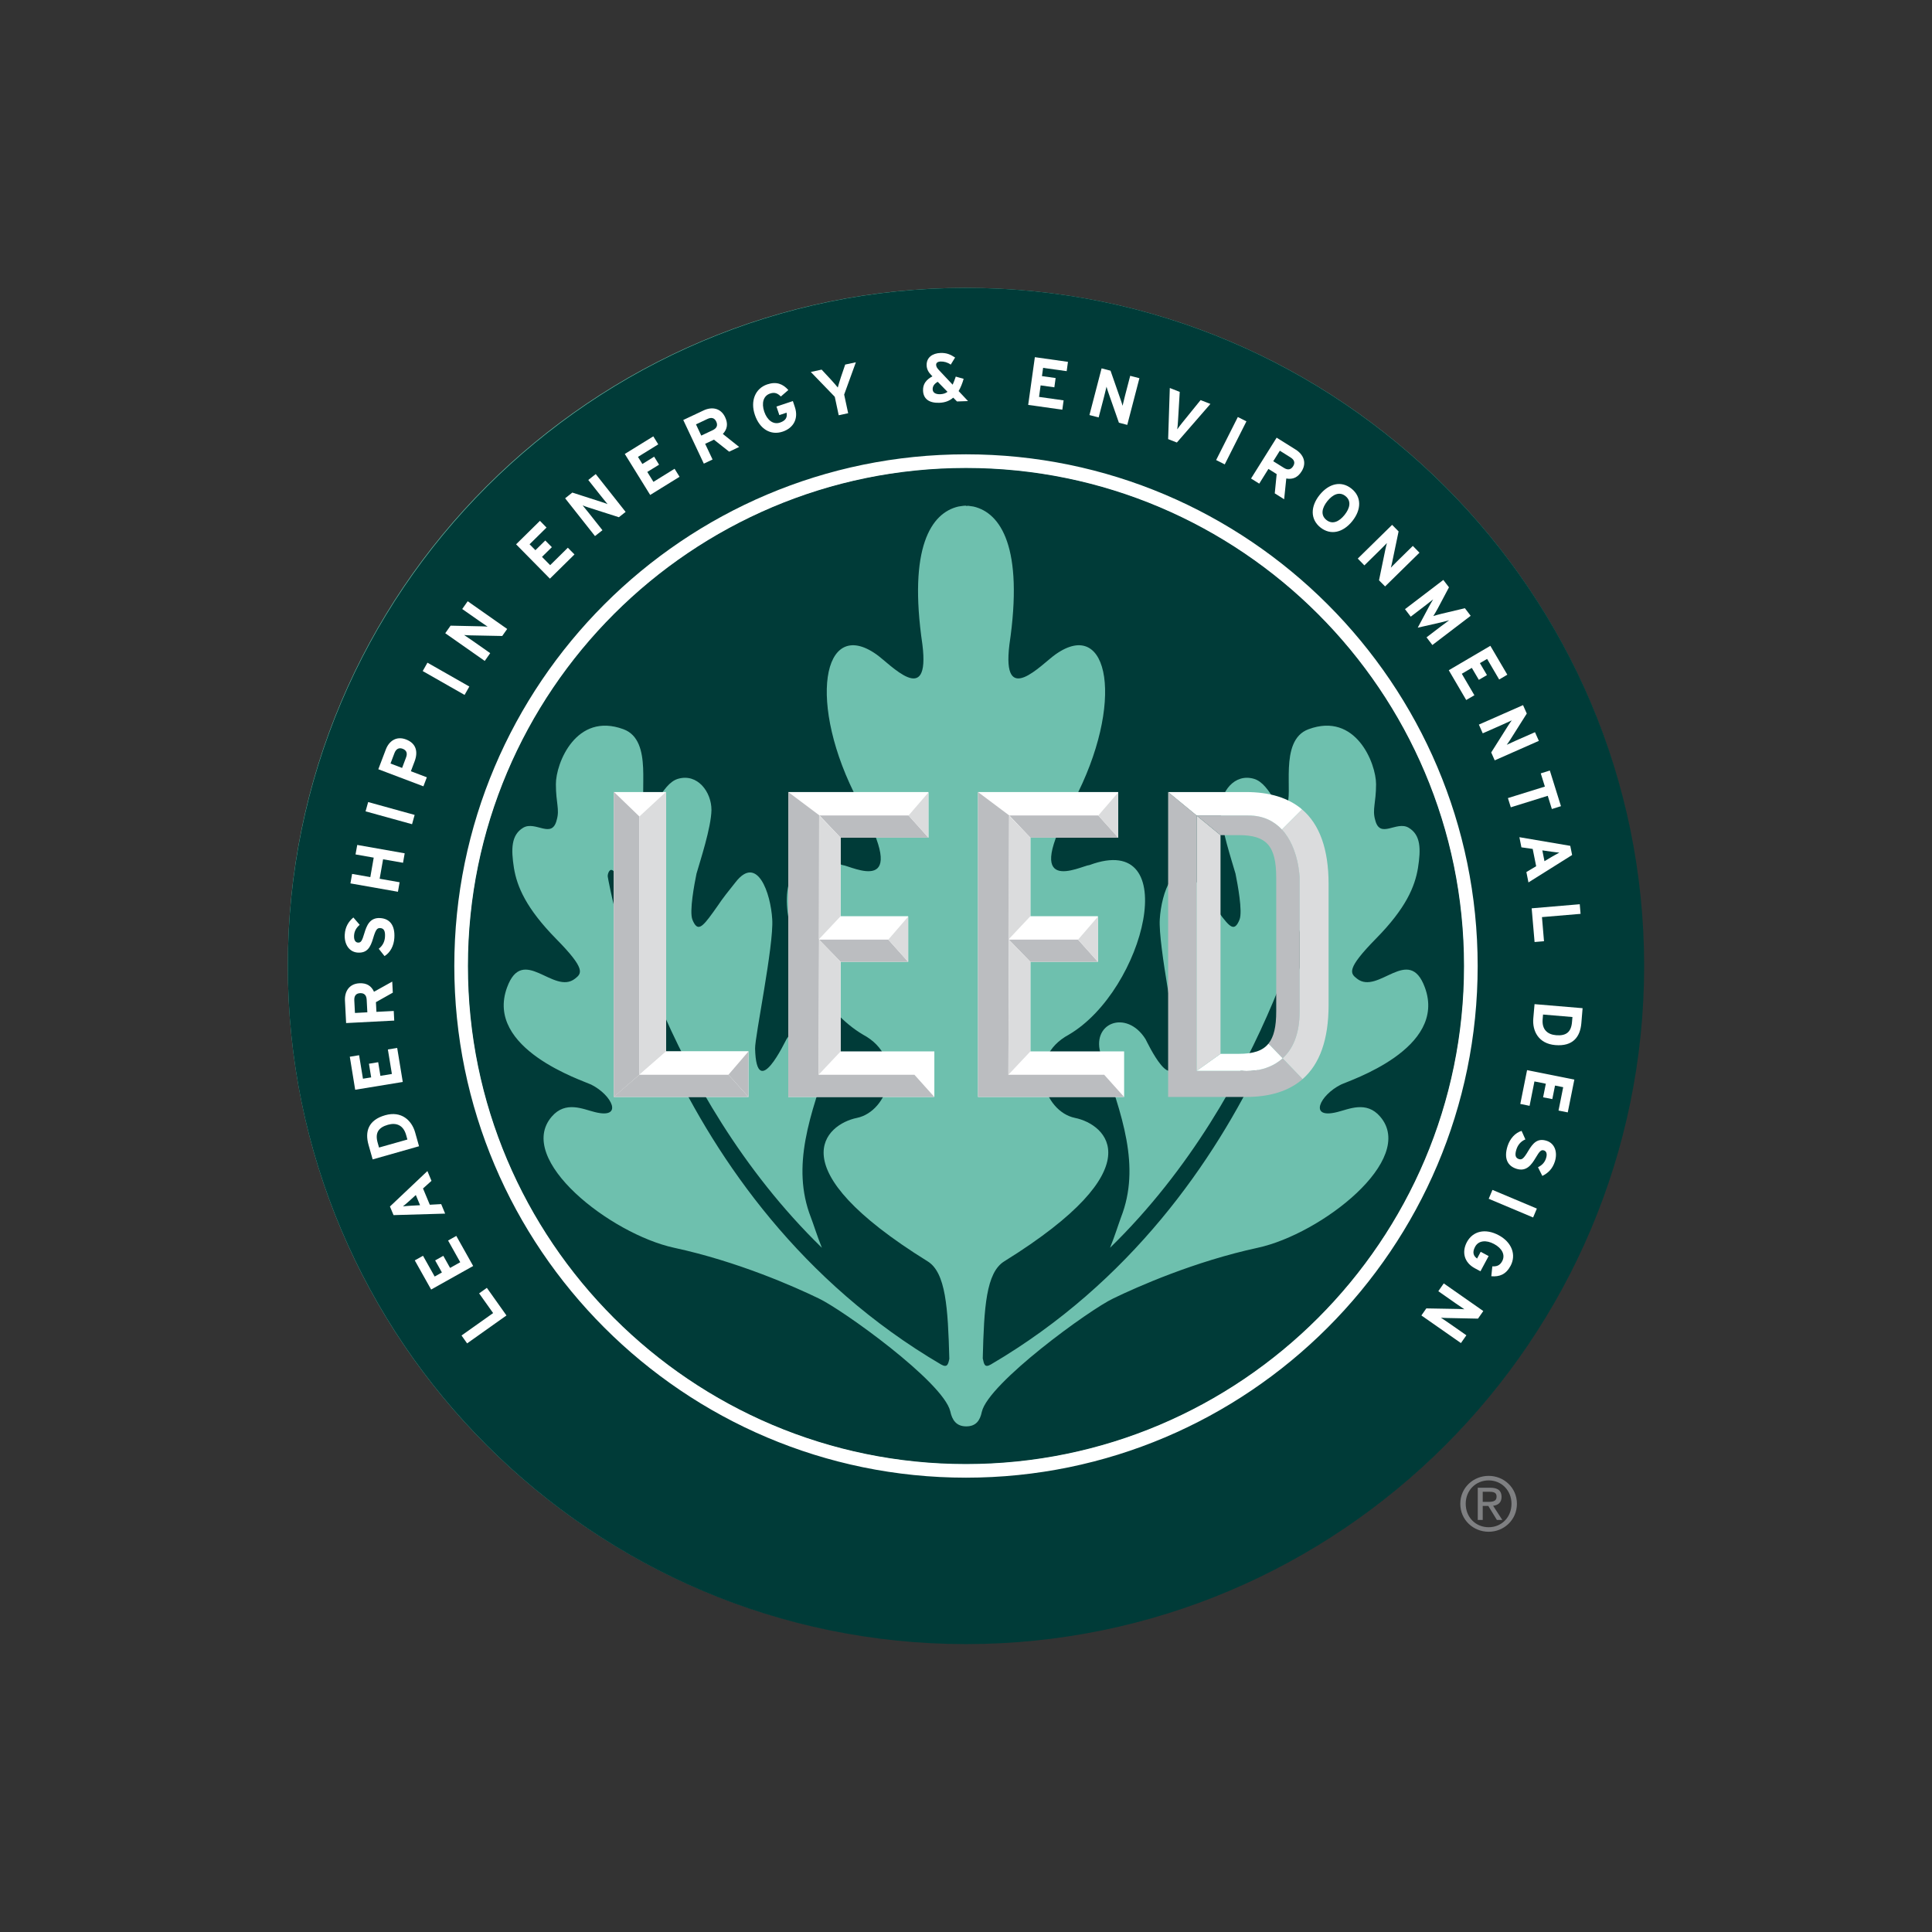 <?xml version="1.0" encoding="UTF-8"?>
<svg class="icon" width="140" height="140" enable-background="new 0 0 98.283 98.276" version="1.1" viewBox="0 0 140 140" xml:space="preserve" xmlns="http://www.w3.org/2000/svg"><rect x="0" y="0" width="140" height="140" fill="#333333" stroke="none"/>                                                                      <g transform="translate(20.858 20.862)"><path d="m98.228 49.113c0 27.123-21.989 49.111-49.114 49.111s-49.114-21.988-49.114-49.111c0-27.125 21.989-49.113 49.114-49.113s49.114 21.988 49.114 49.113" fill="#6ec0ae"/><path d="m49.142 13.031c-19.91 0-36.109 16.2-36.109 36.109s16.199 36.107 36.109 36.107c19.911 0 36.109-16.198 36.109-36.107s-16.198-36.109-36.109-36.109m26.888 46.694c0.845-0.203 2.122-0.848 3.127 0.331 2.663 3.099-4.268 8.504-8.878 9.501-4.598 0.994-8.723 2.828-10.456 3.666-1.722 0.81-9.064 6.148-9.535 8.224-0.131 0.638-0.432 1.052-1.13 1.052-0.72 0-1.024-0.466-1.156-1.095-0.512-2.127-7.822-7.371-9.542-8.181-1.731-0.838-5.857-2.672-10.466-3.666-4.605-0.997-11.535-6.402-8.873-9.501 1.007-1.179 2.287-0.534 3.13-0.331 2.092 0.523 1.252-1.232-0.272-1.994-0.591-0.287-7.729-2.588-6.093-7.042 1.147-3.13 3.368 0.58 4.922-0.631 0.498-0.385 0.798-0.69-1.372-2.891-2.172-2.214-2.829-3.776-3.053-5.137-0.211-1.358-0.208-2.386 0.677-2.915 0.897-0.519 2.083 0.86 2.426-0.568 0.222-0.769-0.062-1.202-0.062-2.581-0.01-1.506 1.464-5.253 4.895-3.985 2.223 0.811 1.045 4.812 1.608 5.566 0.592 0.776 1.097-1.597 2.337-1.97 1.431-0.424 2.438 0.965 2.433 2.254-0.021 1.284-0.821 3.695-1.084 4.616-0.152 0.739-0.532 2.746-0.295 3.336 0.362 0.885 0.683 0.596 1.492-0.529 0.728-1.001 0.35-0.582 1.628-2.181 1.582-2.051 2.551 0.787 2.663 2.68 0.119 1.894-1.261 8.502-1.242 9.372 0.1 3.956 2.204-0.581 2.278-0.686 1.378-2.2 4.029-1.176 3.198 1.191-1.512 4.31-2.867 8.027-1.438 11.713 0.192 0.494 0.454 1.355 0.802 2.214-11.669-11.36-14.882-26.978-14.887-26.999-0.045-0.16-0.271-0.426-0.418-0.377-0.138 0.042-0.245 0.353-0.205 0.516 6e-3 0.026 3.809 23.39 24.149 35.318 0.443 0.25 0.512 0 0.596-0.414-0.099-3.714-0.257-6.248-1.573-7.062-10.953-6.798-7.387-9.933-5.124-10.393 2.277-0.468 3.578-4.348 0.443-6.034-5.515-3.244-8.341-14.824-1.496-12.29 0.63 0.05 5.13 2.499 1.168-4.6-3.761-7.102-2.608-13.423 1.296-10.666 1.019 0.716 3.913 3.92 3.335-0.716-1.032-7.031 0.631-9.535 2.604-9.995 0 0 0.432-0.074 0.555-0.064v0.019l0.173-9e-3c0.17 0.02 0.373 0.054 0.373 0.054 1.972 0.46 3.643 2.964 2.601 9.995-0.573 4.636 2.319 1.432 3.343 0.716 3.898-2.757 5.055 3.564 1.296 10.666-3.97 7.099 0.538 4.65 1.165 4.6 6.843-2.534 4.023 9.046-1.496 12.29-3.132 1.686-1.831 5.566 0.443 6.034 2.266 0.46 5.828 3.595-5.124 10.393-1.317 0.814-1.468 3.33-1.559 7.033 0.091 0.425 0.136 0.702 0.583 0.443 20.344-11.928 24.143-35.292 24.154-35.318 0.043-0.163-0.027-0.474-0.171-0.516-0.141-0.049-0.421 0.107-0.466 0.266 0 0.018-3.213 15.75-14.876 27.11 0.349-0.859 0.613-1.72 0.797-2.214 1.437-3.686 0.08-7.403-1.435-11.713-0.826-2.367 1.832-3.391 3.21-1.191 0.064 0.105 2.17 4.642 2.266 0.686 0.027-0.87-1.354-7.478-1.234-9.372 0.109-1.893 1.074-4.731 2.666-2.68 1.271 1.599 0.887 1.18 1.611 2.181 0.823 1.125 1.137 1.414 1.5 0.529 0.24-0.59-0.141-2.597-0.29-3.336-0.262-0.921-1.067-3.332-1.077-4.616-0.014-1.289 0.983-2.678 2.423-2.254 1.247 0.373 1.744 2.746 2.335 1.97 0.569-0.754-0.604-4.755 1.61-5.566 3.427-1.268 4.895 2.479 4.895 3.985-2e-3 1.379-0.285 1.812-0.067 2.581 0.347 1.428 1.533 0.049 2.423 0.568 0.894 0.529 0.894 1.557 0.681 2.915-0.224 1.361-0.872 2.923-3.055 5.137-2.16 2.201-1.859 2.506-1.362 2.891 1.545 1.211 3.763-2.499 4.915 0.631 1.648 4.454-5.497 6.755-6.08 7.042-1.531 0.762-2.371 2.517-0.283 1.994" fill="#003b38"/><path d="m49.142 0c-27.094 4e-3 -49.139 22.047-49.142 49.14 3e-3 27.091 22.048 49.134 49.142 49.136 27.093-2e-3 49.138-22.045 49.141-49.136-3e-3 -27.093-22.048-49.136-49.141-49.14m26.174 75.313c-6.996 6.991-16.293 10.84-26.174 10.842-9.883-2e-3 -19.18-3.851-26.175-10.842-6.991-6.994-10.842-16.292-10.843-26.173 1e-3 -9.884 3.852-19.18 10.843-26.174 6.994-6.992 16.29-10.841 26.175-10.843 9.881 2e-3 19.178 3.851 26.174 10.843 6.992 6.994 10.841 16.29 10.841 26.174 0 9.881-3.849 19.179-10.841 26.173" fill="#003b38"/><g fill="#fff"><polygon points="14.422 72.46 15.842 74.461 12.991 76.485 12.586 75.913 14.876 74.289 13.861 72.86"/><polygon points="12.207 68.697 13.43 70.877 10.384 72.583 9.198 70.47 9.795 70.137 10.64 71.641 11.164 71.345 10.675 70.472 11.266 70.14 11.757 71.016 12.493 70.603 11.612 69.031"/><path d="m10.409 64.707-0.614 0.552 0.492 1.179 0.825-0.046 0.287 0.689-3.74 0.109-0.26-0.624 2.715-2.569zm-1.632 1.478c-0.164 0.145-0.329 0.289-0.436 0.372 0.133-0.019 0.353-0.033 0.569-0.048l0.672-0.037-0.308-0.738z"/><path d="m9.224 61.195 0.283 1.004-3.36 0.954-0.299-1.052c-0.273-0.961-0.024-1.801 1.207-2.15 1.181-0.334 1.923 0.379 2.169 1.244m-2.716 0.745 0.1 0.353 2.056-0.581-0.094-0.332c-0.199-0.706-0.704-0.912-1.318-0.737-0.688 0.197-0.945 0.586-0.744 1.297"/><polygon points="7.924 55.076 8.328 57.541 4.88 58.106 4.49 55.713 5.164 55.603 5.443 57.306 6.039 57.209 5.877 56.22 6.547 56.109 6.708 57.098 7.54 56.962 7.249 55.186"/><path d="m7.606 51.07-1.223 0.688 0.036 0.703 1.255-0.064 0.036 0.696-3.487 0.18-0.084-1.624c-0.033-0.66 0.301-1.221 1.045-1.26 0.522-0.026 0.863 0.183 1.06 0.615l1.321-0.736zm-2.79 0.559 0.047 0.912 0.898-0.047-0.048-0.912c-0.016-0.324-0.174-0.49-0.478-0.476-0.315 0.016-0.434 0.214-0.419 0.523"/><path d="m7.718 47.102c-0.035 0.583-0.308 1.077-0.713 1.317l-0.419-0.531c0.3-0.227 0.434-0.533 0.454-0.867 0.024-0.415-0.077-0.615-0.343-0.631-0.224-0.013-0.33 0.1-0.52 0.749-0.188 0.635-0.42 1.069-1.107 1.028-0.634-0.037-0.989-0.62-0.946-1.308 0.032-0.542 0.26-0.929 0.624-1.237l0.459 0.532c-0.244 0.212-0.388 0.452-0.408 0.772-0.023 0.375 0.129 0.508 0.285 0.516 0.219 0.015 0.297-0.131 0.46-0.677 0.162-0.544 0.391-1.147 1.147-1.1 0.663 0.039 1.086 0.485 1.027 1.437"/><polygon points="8.467 40.972 8.347 41.658 6.902 41.405 6.653 42.815 8.099 43.07 7.978 43.759 4.536 43.152 4.657 42.465 5.977 42.696 6.223 41.286 4.905 41.053 5.029 40.365"/><polygon points="9.188 38.19 9.001 38.863 5.632 37.931 5.82 37.258"/><path d="m9.187 34.307-0.272 0.719 1.157 0.438-0.248 0.654-3.268-1.238 0.543-1.429c0.232-0.617 0.766-0.995 1.461-0.731 0.756 0.287 0.883 0.91 0.627 1.587m-1.463-0.593-0.285 0.752 0.841 0.32 0.286-0.761c0.116-0.306 0.036-0.52-0.246-0.628-0.285-0.108-0.487 0.029-0.596 0.317"/><polygon points="13.152 28.887 12.807 29.495 9.773 27.766 10.117 27.158"/><path d="m15.535 25.224-2.299-0.045c-0.154-4e-3 -0.363-0.011-0.463-0.026 0.107 0.075 0.472 0.319 0.632 0.431l1.26 0.884-0.396 0.564-2.862-2.008 0.385-0.548 2.222 0.048c0.156 4e-3 0.366 0.011 0.464 0.025-0.106-0.074-0.472-0.318-0.63-0.43l-1.211-0.849 0.396-0.564 2.861 2.009z"/><polygon points="20.771 19.315 18.99 21.069 16.54 18.582 18.268 16.879 18.745 17.367 17.517 18.578 17.94 19.008 18.654 18.304 19.132 18.788 18.417 19.491 19.009 20.092 20.29 18.828"/><path d="m23.988 16.618-2.188-0.7c-0.148-0.049-0.346-0.114-0.437-0.157 0.08 0.101 0.36 0.438 0.481 0.593l0.953 1.205-0.54 0.425-2.164-2.738 0.522-0.414 2.118 0.681c0.146 0.049 0.344 0.115 0.435 0.157-0.08-0.101-0.36-0.44-0.48-0.593l-0.917-1.158 0.54-0.427 2.166 2.741z"/><polygon points="28.385 13.688 26.257 15.004 24.417 12.033 26.483 10.758 26.841 11.337 25.372 12.246 25.691 12.76 26.544 12.231 26.901 12.811 26.047 13.336 26.492 14.055 28.024 13.107"/><path d="m31.979 11.868-1.102-0.87-0.637 0.3 0.537 1.138-0.633 0.299-1.49-3.163 1.472-0.693c0.596-0.281 1.243-0.184 1.561 0.489 0.225 0.475 0.16 0.868-0.165 1.216l1.182 0.942zm-1.577-2.369-0.826 0.391 0.382 0.813 0.826-0.391c0.295-0.139 0.39-0.348 0.26-0.624-0.135-0.284-0.362-0.321-0.642-0.189"/><path d="m35.861 10.415c-0.866 0.291-1.67-0.176-2.021-1.221-0.338-1.006 0.032-1.909 0.898-2.201 0.675-0.227 1.141-0.029 1.53 0.408l-0.542 0.469c-0.206-0.202-0.418-0.337-0.777-0.216-0.497 0.166-0.634 0.696-0.428 1.311 0.206 0.61 0.644 0.963 1.14 0.796 0.455-0.154 0.539-0.418 0.479-0.719l-0.524 0.176-0.208-0.62 1.188-0.397 0.145 0.434c0.285 0.851-0.115 1.523-0.88 1.78"/><path d="m40.313 7.73 0.29 1.352-0.685 0.146-0.285-1.337-1.738-1.799 0.785-0.17 0.657 0.707c0.166 0.179 0.424 0.476 0.514 0.589 0.035-0.14 0.147-0.506 0.226-0.749l0.311-0.913 0.773-0.166z"/><path d="m48.489 8.229-0.272-0.276c-0.268 0.234-0.6 0.36-1.01 0.373-0.713 0.024-1.157-0.261-1.178-0.89-0.014-0.488 0.244-0.792 0.68-1.027l-0.092-0.097c-0.192-0.197-0.32-0.42-0.328-0.699-0.018-0.569 0.42-0.878 1.009-0.898 0.431-0.014 0.713 0.106 1.054 0.33l-0.316 0.515c-0.235-0.167-0.489-0.233-0.738-0.225-0.204 8e-3 -0.325 0.096-0.321 0.241 5e-3 0.149 0.084 0.247 0.197 0.372l1 1.066c0.075-0.162 0.149-0.354 0.226-0.586l0.571 0.161c-0.098 0.343-0.219 0.641-0.365 0.887l0.683 0.726zm-1.396-1.424c-0.27 0.156-0.373 0.339-0.366 0.548 6e-3 0.224 0.191 0.362 0.541 0.352 0.214-8e-3 0.393-0.064 0.534-0.173z"/><polygon points="56.122 8.826 53.648 8.478 54.132 5.02 56.53 5.359 56.438 6.033 54.729 5.795 54.646 6.392 55.637 6.532 55.544 7.204 54.549 7.065 54.435 7.899 56.215 8.15"/><path d="m60.223 9.77-0.76-2.17c-0.05-0.145-0.117-0.344-0.138-0.441-0.032 0.125-0.134 0.552-0.182 0.741l-0.389 1.487-0.667-0.173 0.88-3.383 0.648 0.168 0.733 2.102c0.051 0.147 0.118 0.343 0.139 0.441 0.032-0.125 0.133-0.552 0.181-0.741l0.373-1.43 0.667 0.173-0.88 3.383z"/><path d="m64.422 11.205-0.632-0.247 0.12-3.705 0.72 0.283-0.126 2.121c-0.011 0.205-0.037 0.466-0.055 0.594 0.074-0.109 0.224-0.309 0.357-0.474l1.335-1.647 0.712 0.278z"/><rect transform="rotate(-63.25)" x="19.137" y="65.684" width="3.492" height=".698"/><path d="m71.516 14.889 0.138-1.397-0.597-0.375-0.666 1.067-0.594-0.371 1.855-2.96 1.378 0.863c0.56 0.35 0.83 0.947 0.432 1.576-0.277 0.445-0.642 0.605-1.111 0.519l-0.155 1.505zm1.141-2.606-0.773-0.485-0.477 0.762 0.776 0.484c0.275 0.172 0.501 0.137 0.664-0.12 0.168-0.265 0.075-0.477-0.19-0.641"/><path d="m74.822 17.358c-0.743-0.597-0.72-1.526-0.055-2.355 0.666-0.829 1.567-1.052 2.311-0.455 0.744 0.596 0.719 1.524 0.056 2.353-0.667 0.83-1.567 1.052-2.312 0.457m1.821-2.27c-0.44-0.353-0.925-0.123-1.317 0.365-0.389 0.485-0.509 1.011-0.068 1.363 0.438 0.353 0.924 0.122 1.315-0.364 0.39-0.487 0.51-1.009 0.07-1.364"/><path d="m79.071 21.189 0.463-2.25c0.036-0.151 0.079-0.356 0.11-0.449-0.09 0.09-0.398 0.405-0.538 0.541l-1.096 1.077-0.479-0.493 2.489-2.444 0.469 0.476-0.453 2.174c-0.032 0.154-0.075 0.358-0.109 0.452 0.093-0.09 0.4-0.406 0.539-0.542l1.055-1.033 0.481 0.491-2.491 2.444z"/><path d="m82.514 25.322 1.018-0.777c0.149-0.115 0.509-0.376 0.619-0.459-0.137 0.04-0.398 0.108-0.612 0.158l-1.663 0.378 0.805-1.505c0.105-0.192 0.238-0.428 0.313-0.546-0.11 0.081-0.457 0.36-0.606 0.474l-1.019 0.779-0.416-0.544 2.777-2.118 0.41 0.535-0.816 1.538c-0.101 0.19-0.248 0.434-0.32 0.545 0.13-0.043 0.395-0.118 0.605-0.168l1.685-0.4 0.419 0.549-2.776 2.117z"/><polygon points="85.389 29.863 84.126 27.706 87.139 25.936 88.368 28.029 87.778 28.377 86.904 26.886 86.382 27.19 86.892 28.057 86.305 28.401 85.795 27.535 85.07 27.962 85.982 29.518"/><path d="m87.201 33.664 1.227-1.944c0.085-0.129 0.199-0.304 0.262-0.381-0.119 0.052-0.516 0.238-0.695 0.317l-1.408 0.621-0.28-0.632 3.2-1.411 0.271 0.611-1.189 1.881c-0.085 0.129-0.199 0.305-0.263 0.383 0.117-0.053 0.517-0.241 0.695-0.319l1.352-0.594 0.28 0.628-3.199 1.412z"/><polygon points="91.09 36.137 90.791 35.179 91.449 34.974 92.255 37.557 91.596 37.763 91.298 36.805 88.621 37.638 88.411 36.97"/><path d="m89.749 42.33 0.709-0.423-0.251-1.252-0.818-0.116-0.146-0.735 3.686 0.627 0.134 0.664-3.164 1.987zm1.89-1.132c0.186-0.108 0.378-0.217 0.498-0.279-0.133-8e-3 -0.352-0.034-0.565-0.064l-0.667-0.096 0.155 0.784z"/><polygon points="90.343 47.4 90.133 44.958 93.617 44.662 93.676 45.359 90.879 45.595 91.026 47.343"/><path d="m90.25 52.942 0.091-1.04 3.482 0.293-0.091 1.092c-0.085 0.996-0.616 1.69-1.89 1.582-1.224-0.104-1.667-1.032-1.592-1.927m2.805 0.261 0.032-0.368-2.13-0.18-0.029 0.344c-0.062 0.732 0.338 1.101 0.975 1.154 0.712 0.06 1.091-0.213 1.152-0.95"/><polygon points="89.309 59.134 89.799 56.684 93.225 57.369 92.748 59.746 92.079 59.613 92.417 57.92 91.825 57.801 91.628 58.784 90.961 58.652 91.159 57.668 90.333 57.503 89.981 59.27"/><path d="m88.386 62.187c0.18-0.556 0.565-0.968 1.016-1.101l0.275 0.617c-0.344 0.147-0.55 0.411-0.651 0.729-0.125 0.396-0.075 0.616 0.176 0.696 0.217 0.068 0.346-0.016 0.688-0.598 0.338-0.568 0.672-0.936 1.325-0.726 0.605 0.192 0.807 0.844 0.599 1.5-0.165 0.519-0.48 0.837-0.909 1.045l-0.314-0.628c0.288-0.144 0.485-0.344 0.581-0.647 0.117-0.356 0-0.524-0.147-0.571-0.207-0.067-0.32 0.053-0.61 0.544-0.293 0.489-0.661 1.016-1.384 0.786-0.634-0.201-0.933-0.737-0.645-1.646"/><rect transform="rotate(-67.176)" x="-27.083" y="105.81" width=".699" height="3.491"/><path d="m85.438 69.144c0.435-0.804 1.338-1.016 2.309-0.495 0.938 0.503 1.288 1.413 0.856 2.217-0.339 0.631-0.81 0.804-1.395 0.753l0.073-0.714c0.29 9e-3 0.535-0.04 0.714-0.375 0.247-0.46-0.016-0.941-0.587-1.247-0.565-0.306-1.128-0.26-1.375 0.201-0.227 0.422-0.106 0.674 0.144 0.853l0.262-0.489 0.575 0.309-0.592 1.102-0.405-0.216c-0.789-0.423-0.958-1.188-0.579-1.899"/><path d="m82.498 73.949 2.298 0.041c0.157 5e-3 0.365 0.011 0.464 0.024-0.106-0.075-0.472-0.318-0.633-0.429l-1.259-0.882 0.394-0.565 2.865 2.003-0.384 0.55-2.223-0.045c-0.155-3e-3 -0.365-0.011-0.464-0.024 0.106 0.074 0.474 0.319 0.633 0.429l1.212 0.847-0.395 0.564-2.865-2.001z"/><path d="m49.141 86.216c-20.446 0-37.078-16.633-37.078-37.077s16.632-37.079 37.078-37.079c20.444 0 37.078 16.635 37.078 37.079s-16.634 37.077-37.078 37.077m0-73.168c-19.9 0-36.092 16.19-36.092 36.091 0 19.9 16.192 36.091 36.092 36.091s36.091-16.191 36.091-36.091c0-19.901-16.191-36.091-36.091-36.091"/></g><path d="m87.018 86.085c1.102 0 2.046 0.859 2.046 2.021 0 1.173-0.944 2.029-2.046 2.029-1.114 0-2.058-0.856-2.058-2.029 0-1.162 0.944-2.021 2.058-2.021m0 0.328c-0.94 0-1.665 0.725-1.665 1.693 0 0.986 0.725 1.701 1.665 1.701 0.928 0 1.652-0.715 1.652-1.701 0-0.968-0.724-1.693-1.652-1.693m-0.432 2.866h-0.36v-2.335h0.894c0.557 0 0.831 0.208 0.831 0.666 0 0.419-0.263 0.6-0.612 0.643l0.667 1.026h-0.394l-0.623-1.016h-0.403zm0-1.309h0.427c0.435 0 0.576-0.126 0.576-0.384 0-0.224-0.108-0.349-0.516-0.349h-0.487z" fill="#7f8082"/><polygon points="27.412 36.533 23.617 36.533 23.617 58.628 33.382 58.628 33.382 55.326 27.412 55.326" fill="#fff"/><polygon points="25.473 38.303 23.617 36.51 23.617 58.628 25.473 57.019" fill="#bbbdc0"/><polygon points="27.413 55.326 27.413 36.51 25.473 38.303 25.473 57.019" fill="#dbdcdd"/><polygon points="27.414 55.326 25.474 57.019 31.928 57.019 33.383 55.326" fill="#fff"/><polygon points="31.928 57.019 25.474 57.019 23.601 58.628 33.382 58.628" fill="#bbbdc0"/><polygon points="33.381 55.326 31.927 57.019 33.381 58.628" fill="#bbbdc0"/><polygon points="46.42 36.533 36.263 36.533 36.263 58.628 46.849 58.628 46.849 55.326 40.057 55.326 40.057 48.836 44.951 48.836 44.951 45.53 40.057 45.53 40.057 39.839 46.42 39.839" fill="#fff"/><polygon points="36.263 36.533 36.263 58.628 46.849 58.628 45.405 57.019 38.462 57.019 38.527 38.231" fill="#bbbdc0"/><polygon points="44.952 48.836 40.057 48.836 38.495 47.228 43.512 47.228" fill="#bbbdc0"/><polygon points="44.952 48.836 44.952 45.559 43.512 47.228" fill="#dbdcdd"/><polygon points="46.421 39.839 40.057 39.839 38.527 38.23 44.979 38.23" fill="#bbbdc0"/><g fill="#dbdcdd"><polygon points="46.42 39.839 46.42 36.562 44.979 38.231"/><polygon points="38.494 47.228 38.463 57.019 40.057 55.326 40.057 48.836"/><polygon points="38.494 38.23 38.463 47.225 40.057 45.529 40.057 39.839"/></g><polygon points="60.171 36.533 50.013 36.533 50.013 58.628 60.6 58.628 60.6 55.326 53.808 55.326 53.808 48.836 58.702 48.836 58.702 45.53 53.808 45.53 53.808 39.839 60.171 39.839" fill="#fff"/><polygon points="50.013 36.533 50.013 58.628 60.6 58.628 59.156 57.019 52.213 57.019 52.278 38.231" fill="#bbbdc0"/><polygon points="58.703 48.836 53.808 48.836 52.246 47.228 57.263 47.228" fill="#bbbdc0"/><polygon points="58.703 48.836 58.703 45.559 57.263 47.228" fill="#dbdcdd"/><polygon points="60.172 39.839 53.808 39.839 52.278 38.23 58.73 38.23" fill="#bbbdc0"/><g fill="#dbdcdd"><polygon points="60.171 39.839 60.171 36.562 58.73 38.231"/><polygon points="52.245 47.228 52.214 57.019 53.808 55.326 53.808 48.836"/><polygon points="52.245 38.23 52.214 47.225 53.808 45.529 53.808 39.839"/></g><path d="m69.184 56.736h-3.331v-18.505l-2.064-1.698v22.095h5.633c1.743 0 3.116-0.427 4.11-1.293l-1.447-1.508c-1.219 1.106-2.901 0.909-2.901 0.909" fill="#bbbdc0"/><path d="m68.899 39.654c2.02 0 2.723 0.765 2.723 3.093v9.67c0 1.115-0.167 1.86-0.561 2.344l1.026 1.065c0.687-0.627 1.235-1.668 1.235-3.409v-9.67s-0.109-4.517-3.715-4.517h-3.754l1.732 1.424z" fill="#bbbdc0"/><path d="m71.061 54.762c-0.424 0.529-1.113 0.741-2.162 0.741h-1.314l-1.733 1.233h3.331s1.682 0.198 2.902-0.909z" fill="#fff"/><polygon points="65.853 56.736 67.585 55.503 67.585 39.654 65.853 38.231" fill="#dbdcdd"/><path d="m69.422 36.533h-5.633l2.064 1.698h3.755c1.104 0 1.883 0.432 2.431 1.021l1.459-1.458c-0.992-0.846-2.357-1.261-4.076-1.261" fill="#fff"/><path d="m73.498 37.793-1.459 1.46c1.227 1.331 1.279 3.494 1.279 3.494v9.67c0 1.741-0.543 2.783-1.233 3.409l1.447 1.508c1.24-1.085 1.885-2.86 1.885-5.374v-8.756c0-2.539-0.653-4.328-1.919-5.411" fill="#dbdcdd"/></g></svg>

